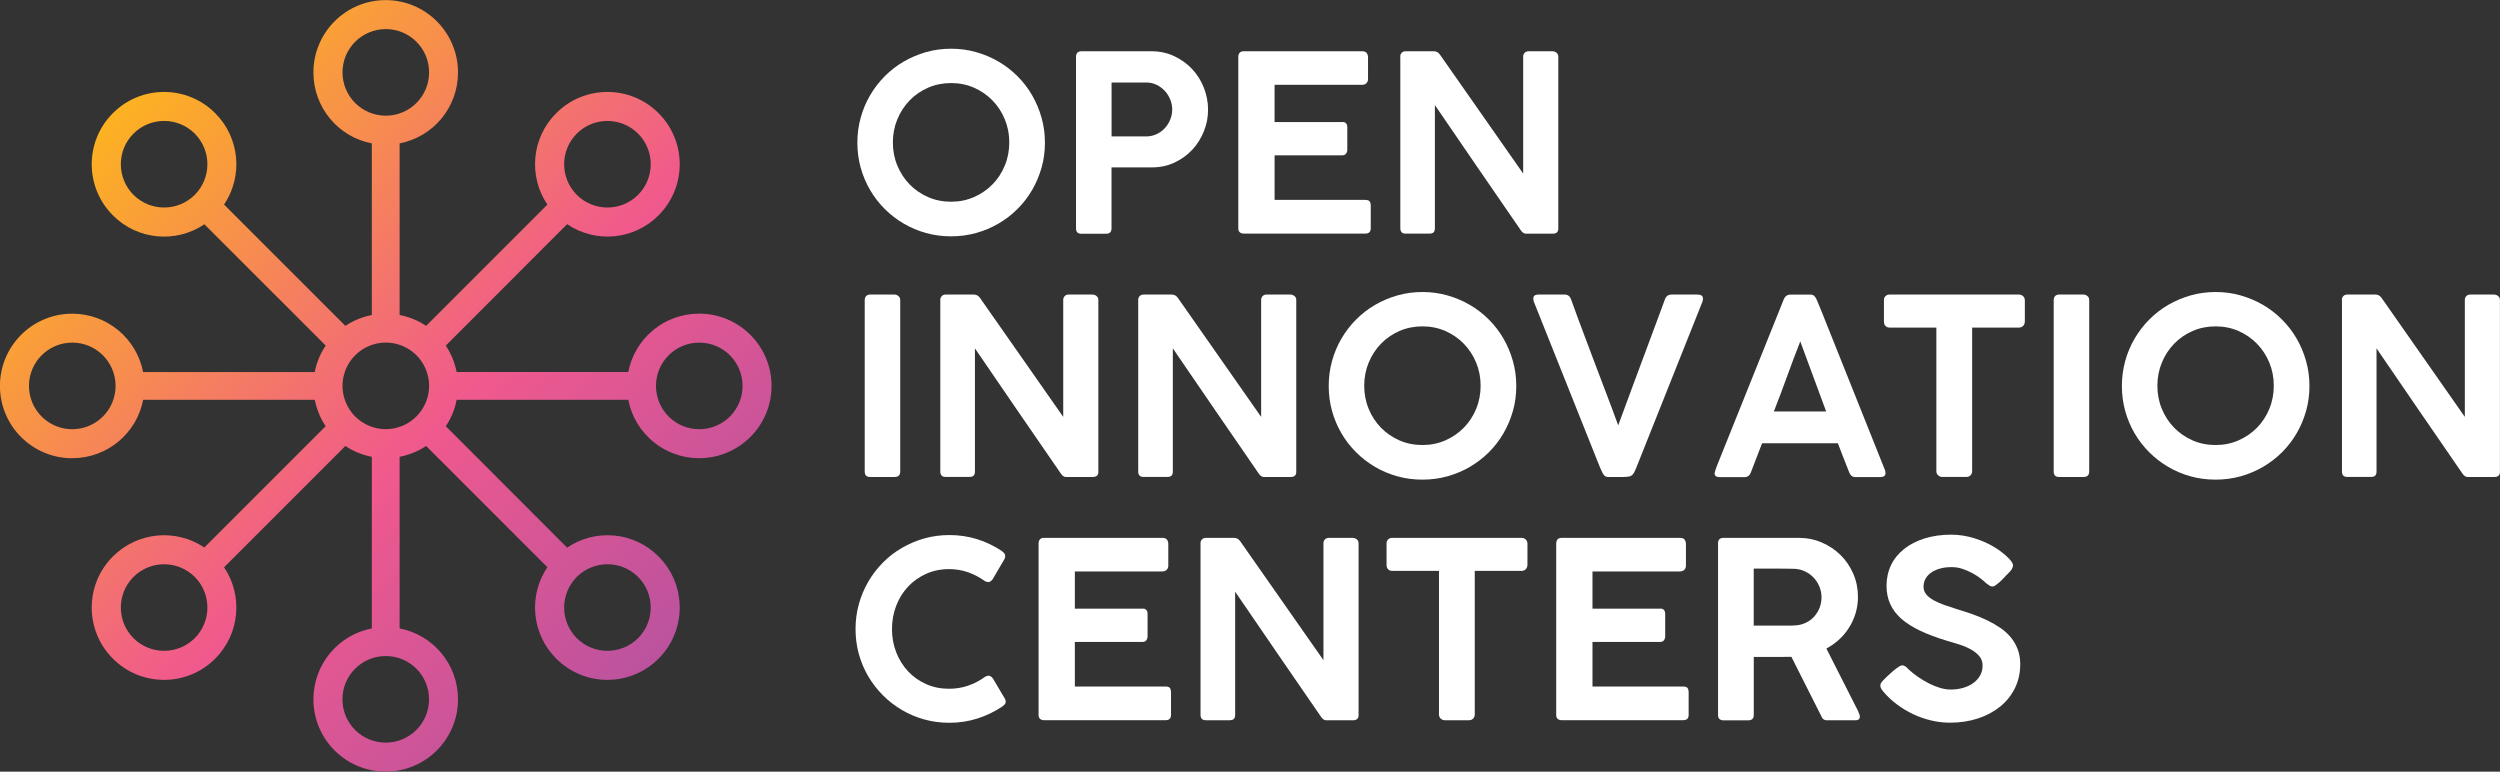 <?xml version="1.0" encoding="UTF-8"?>
<svg xmlns="http://www.w3.org/2000/svg" version="1.1" xmlns:xlink="http://www.w3.org/1999/xlink" viewBox="0 0 452.11 139.55">
  <rect x="0" y="0" width="452.11" height="139.55" fill="#333333" stroke="none"/>
  <defs>
    <style>
      .cls-1 {
        fill: #fff;
      }

      .cls-2 {
        fill: url(#linear-gradient);
      }
    </style>
    <linearGradient id="linear-gradient" x1="1883.99" y1="-303.71" x2="2004.99" y2="-182.7" gradientTransform="translate(2021.23 -166.45) rotate(-180)" gradientUnits="userSpaceOnUse">
      <stop offset=".14" stop-color="#ba529f"/>
      <stop offset=".49" stop-color="#f0598d"/>
      <stop offset=".96" stop-color="#fcb122"/>
    </linearGradient>
  </defs>
  <!-- Generator: Adobe Illustrator 28.7.1, SVG Export Plug-In . SVG Version: 1.2.0 Build 142)  -->
  <g>
    <g id="Layer_1">
      <g>
        <path class="cls-2" d="M13.07,82.86c6.37,0,11.67-4.54,12.82-10.56h31.04c.34,1.74,1.01,3.35,1.96,4.78l-21.94,21.94c-5.08-3.44-12.04-2.88-16.53,1.61-5.11,5.1-5.11,13.39,0,18.49,5.1,5.11,13.39,5.11,18.49,0,4.49-4.49,5.05-11.45,1.61-16.53l21.94-21.94c1.42.96,3.03,1.63,4.78,1.96v31.04c-6.02,1.16-10.56,6.45-10.56,12.82,0,7.22,5.85,13.07,13.07,13.07s13.08-5.85,13.08-13.07c0-6.37-4.54-11.67-10.56-12.82v-31.04c1.74-.34,3.37-1.01,4.79-1.96l21.93,21.93c-3.44,5.08-2.9,12.05,1.61,16.54,5.11,5.11,13.39,5.11,18.49,0,5.11-5.1,5.11-13.39,0-18.49-4.49-4.51-11.45-5.05-16.53-1.59l-21.94-21.96c.96-1.42,1.63-3.03,1.96-4.78h31.04c1.16,6.02,6.45,10.56,12.82,10.56,7.22,0,13.09-5.85,13.09-13.07s-5.87-13.07-13.09-13.07c-6.37,0-11.67,4.54-12.82,10.56h-31.04c-.34-1.74-1.01-3.35-1.96-4.78l21.94-21.96c5.08,3.45,12.04,2.92,16.53-1.59,5.11-5.11,5.11-13.39,0-18.49-5.1-5.11-13.38-5.11-18.49,0-4.51,4.49-5.05,11.45-1.61,16.54l-21.93,21.93c-1.42-.96-3.05-1.63-4.79-1.96v-31.04c6.02-1.16,10.56-6.45,10.56-12.82,0-7.22-5.85-13.09-13.08-13.09s-13.07,5.87-13.07,13.09c0,6.37,4.54,11.67,10.56,12.82v31.04c-1.74.34-3.35,1.01-4.78,1.96l-21.94-21.94c3.44-5.1,2.88-12.04-1.61-16.53-5.1-5.11-13.39-5.11-18.49,0-5.11,5.1-5.11,13.38,0,18.49,4.49,4.51,11.47,5.05,16.54,1.61l21.94,21.93v.02c-.97,1.42-1.64,3.03-1.98,4.78h-31.04c-1.16-6.02-6.45-10.56-12.82-10.56-7.22,0-13.07,5.85-13.07,13.07s5.85,13.07,13.07,13.07ZM35.22,115.41c-3.07,3.05-8.01,3.05-11.08,0-3.05-3.07-3.05-8.01,0-11.08,3.07-3.05,8.01-3.05,11.08,0,3.05,3.07,3.05,8.01,0,11.08ZM104.31,104.33c3.07-3.05,8.01-3.05,11.08,0,3.05,3.07,3.05,8.01,0,11.08-3.07,3.05-8.01,3.05-11.08,0-3.05-3.07-3.05-8.01,0-11.08ZM126.46,61.96c4.32,0,7.83,3.5,7.83,7.83s-3.5,7.83-7.83,7.83-7.83-3.5-7.83-7.83,3.5-7.83,7.83-7.83ZM104.31,24.16c3.07-3.05,8.01-3.05,11.08,0,3.05,3.07,3.05,8.01,0,11.08-3.07,3.05-8.01,3.05-11.08,0-3.05-3.07-3.05-8.01,0-11.08ZM35.22,35.24c-3.07,3.05-8.01,3.05-11.08,0-3.05-3.07-3.05-8.01,0-11.08,3.07-3.05,8.01-3.05,11.08,0,3.05,3.07,3.05,8.01,0,11.08ZM77.59,126.47c0,4.32-3.5,7.83-7.83,7.83s-7.83-3.5-7.83-7.83,3.5-7.83,7.83-7.83,7.83,3.5,7.83,7.83ZM61.94,13.09c0-4.32,3.5-7.83,7.83-7.83s7.83,3.5,7.83,7.83-3.5,7.83-7.83,7.83-7.83-3.5-7.83-7.83ZM62.36,67.27c.1-.34.23-.65.39-.96.77-1.54,2.03-2.8,3.57-3.55.3-.15.62-.28.94-.39.79-.27,1.63-.42,2.51-.42s1.73.15,2.51.42c.32.1.64.23.94.39,1.56.75,2.82,2.01,3.57,3.57.15.3.29.62.39.94.27.79.42,1.64.42,2.51s-.15,1.73-.42,2.51c-.1.32-.23.64-.39.94-.75,1.54-2.01,2.8-3.55,3.57-.3.15-.62.29-.96.39-.79.27-1.63.42-2.51.42s-1.73-.15-2.51-.42c-.32-.1-.64-.23-.94-.39-1.56-.75-2.82-2.01-3.57-3.57-.15-.3-.28-.62-.39-.94-.27-.79-.42-1.64-.42-2.51s.15-1.73.42-2.51ZM13.07,61.96c4.32,0,7.83,3.5,7.83,7.83s-3.5,7.83-7.83,7.83-7.83-3.5-7.83-7.83,3.5-7.83,7.83-7.83Z"/>
        <g>
          <path class="cls-1" d="M155.05,25.8c0-1.55.2-3.06.6-4.51.4-1.45.97-2.81,1.71-4.07.74-1.26,1.62-2.41,2.65-3.44s2.17-1.92,3.43-2.65c1.26-.73,2.61-1.3,4.05-1.71,1.44-.41,2.95-.61,4.52-.61s3.05.2,4.5.61c1.44.41,2.8.98,4.05,1.71,1.26.73,2.41,1.62,3.44,2.65s1.92,2.18,2.65,3.44c.73,1.26,1.3,2.61,1.71,4.07.41,1.45.61,2.96.61,4.53s-.2,3.07-.61,4.51c-.41,1.44-.98,2.78-1.71,4.04-.73,1.26-1.62,2.4-2.65,3.43s-2.18,1.91-3.44,2.64-2.61,1.3-4.05,1.7c-1.44.4-2.95.6-4.52.6s-3.08-.2-4.52-.6c-1.44-.4-2.8-.97-4.05-1.71-1.26-.74-2.4-1.62-3.43-2.65s-1.91-2.17-2.64-3.42c-.73-1.25-1.3-2.6-1.7-4.04-.4-1.44-.6-2.95-.6-4.52ZM161.47,25.75c0,1.5.27,2.9.81,4.2.54,1.3,1.28,2.44,2.22,3.4.94.96,2.05,1.73,3.33,2.29,1.28.56,2.67.84,4.17.84s2.86-.28,4.14-.84c1.28-.56,2.4-1.33,3.34-2.29.95-.96,1.69-2.1,2.23-3.4.54-1.3.81-2.7.81-4.2s-.27-2.87-.81-4.18-1.28-2.44-2.23-3.41c-.95-.97-2.06-1.74-3.34-2.3-1.28-.56-2.66-.84-4.14-.84s-2.88.28-4.17.84c-1.28.56-2.39,1.33-3.33,2.3-.94.97-1.68,2.11-2.22,3.41s-.81,2.7-.81,4.18Z"/>
          <path class="cls-1" d="M194.59,10.31c0-.7.33-1.04,1-1.04h12.62c1.5,0,2.87.29,4.13.88,1.26.59,2.34,1.37,3.25,2.34s1.62,2.1,2.12,3.37c.5,1.27.76,2.59.76,3.97s-.25,2.65-.75,3.9c-.5,1.25-1.19,2.36-2.09,3.33-.9.97-1.97,1.75-3.21,2.33-1.25.59-2.61.88-4.09.88h-7.32v11.04c0,.64-.33.96-1,.96h-4.45c-.65,0-.97-.32-.97-.96V10.31ZM211.99,19.79c0-.61-.12-1.21-.36-1.79-.24-.59-.56-1.11-.98-1.56-.42-.45-.91-.82-1.49-1.1-.58-.28-1.21-.42-1.89-.42h-6.25v9.75h6.25c.67,0,1.29-.13,1.87-.4.58-.27,1.08-.63,1.5-1.08.42-.45.75-.97.99-1.56.24-.59.36-1.2.36-1.84Z"/>
          <path class="cls-1" d="M223.94,10.34c0-.71.33-1.07.98-1.07h21.42c.38,0,.66.11.82.32.16.22.24.49.24.81v3.92c0,.27-.09.51-.28.71-.19.21-.46.31-.83.31h-15.79v6.73h12.17c.3-.03.53.03.71.19.18.16.27.42.27.79v4.02c0,.27-.07.5-.22.71-.15.21-.38.31-.71.31h-12.22v8.06h16.37c.41,0,.69.09.82.27.13.18.2.45.2.82v4.06c0,.62-.33.94-.98.94h-21.99c-.27,0-.5-.07-.69-.22-.19-.15-.29-.38-.29-.71V10.34Z"/>
          <path class="cls-1" d="M253.22,10.27c0-.28.08-.52.26-.71.17-.19.41-.29.72-.29h5.11c.21,0,.4.05.59.14.18.1.35.25.5.46,2.53,3.61,5.04,7.2,7.53,10.76s5,7.15,7.53,10.76V10.11c.04-.27.16-.47.33-.62.18-.15.39-.22.64-.22h4.29c.3,0,.55.09.77.27s.32.42.32.71v31.1c0,.61-.35.91-1.04.91h-4.82c-.33,0-.63-.2-.91-.6-2.61-3.78-5.2-7.55-7.79-11.32-2.58-3.77-5.17-7.55-7.76-11.34v22.28c0,.33-.08.57-.23.73s-.42.24-.79.24h-4.26c-.34,0-.59-.08-.74-.26s-.23-.4-.23-.7V10.27Z"/>
          <path class="cls-1" d="M156.38,54.25c0-.27.08-.5.24-.69.16-.19.41-.29.73-.29h4.41c.25,0,.49.09.71.27.22.18.33.42.33.71v31.03c0,.65-.35.98-1.04.98h-4.41c-.65,0-.97-.33-.97-.98v-31.03Z"/>
          <path class="cls-1" d="M170.04,54.27c0-.28.08-.52.26-.71.17-.19.41-.29.72-.29h5.11c.21,0,.4.05.59.14.19.1.35.25.5.46,2.53,3.61,5.04,7.2,7.53,10.76,2.49,3.56,5,7.15,7.53,10.76v-21.28c.04-.27.16-.47.33-.62.18-.15.39-.22.64-.22h4.29c.3,0,.55.09.77.27.21.18.32.42.32.71v31.1c0,.61-.35.91-1.04.91h-4.82c-.33,0-.63-.2-.91-.6-2.61-3.78-5.2-7.55-7.79-11.32-2.58-3.77-5.17-7.55-7.76-11.34v22.28c0,.33-.08.57-.23.73-.16.16-.42.24-.79.24h-4.27c-.34,0-.59-.08-.74-.26-.16-.17-.23-.4-.23-.7v-31.03Z"/>
          <path class="cls-1" d="M205.83,54.27c0-.28.08-.52.26-.71.17-.19.41-.29.72-.29h5.11c.21,0,.4.05.59.14.19.1.35.25.5.46,2.53,3.61,5.04,7.2,7.53,10.76,2.49,3.56,5,7.15,7.53,10.76v-21.28c.04-.27.16-.47.33-.62.18-.15.39-.22.64-.22h4.29c.3,0,.55.09.77.27s.32.42.32.71v31.1c0,.61-.35.91-1.04.91h-4.82c-.33,0-.63-.2-.91-.6-2.61-3.78-5.2-7.55-7.79-11.32-2.58-3.77-5.17-7.55-7.76-11.34v22.28c0,.33-.08.57-.23.73-.16.16-.42.24-.79.24h-4.27c-.34,0-.59-.08-.74-.26-.16-.17-.23-.4-.23-.7v-31.03Z"/>
          <path class="cls-1" d="M240.29,69.8c0-1.55.2-3.06.6-4.51.4-1.45.97-2.81,1.71-4.07.74-1.26,1.62-2.41,2.65-3.44s2.17-1.92,3.43-2.65c1.26-.73,2.61-1.3,4.05-1.71,1.44-.41,2.95-.61,4.52-.61s3.05.2,4.5.61c1.44.41,2.79.98,4.05,1.71,1.26.73,2.41,1.62,3.44,2.65,1.04,1.04,1.92,2.18,2.65,3.44s1.3,2.61,1.71,4.07c.41,1.45.61,2.96.61,4.53s-.2,3.07-.61,4.51c-.41,1.44-.98,2.78-1.71,4.04s-1.62,2.4-2.65,3.43c-1.04,1.03-2.19,1.91-3.44,2.64-1.26.73-2.61,1.3-4.05,1.7-1.44.4-2.95.6-4.52.6s-3.08-.2-4.52-.6c-1.44-.4-2.8-.97-4.05-1.71-1.26-.74-2.4-1.62-3.43-2.65s-1.91-2.17-2.64-3.42c-.73-1.25-1.3-2.6-1.7-4.04-.4-1.44-.6-2.95-.6-4.52ZM246.71,69.75c0,1.5.27,2.9.81,4.2.54,1.3,1.28,2.44,2.22,3.4.94.96,2.05,1.73,3.33,2.29,1.28.56,2.67.84,4.17.84s2.86-.28,4.14-.84c1.28-.56,2.4-1.33,3.34-2.29.95-.96,1.69-2.1,2.23-3.4.54-1.3.81-2.7.81-4.2s-.27-2.87-.81-4.18-1.29-2.44-2.23-3.41c-.95-.97-2.06-1.74-3.34-2.3s-2.66-.84-4.14-.84-2.88.28-4.17.84c-1.28.56-2.39,1.33-3.33,2.3-.94.97-1.68,2.11-2.22,3.41-.54,1.3-.81,2.7-.81,4.18Z"/>
          <path class="cls-1" d="M289.85,85.61c-.16-.31-.31-.63-.44-.94-.13-.32-.27-.65-.4-.99l-11.66-29.21s-.01-.11-.03-.19c-.02-.08-.03-.18-.03-.3,0-.47.3-.71.91-.71h4.75c.56,0,.95.28,1.16.84.33.93.72,2.03,1.19,3.28.47,1.25.96,2.58,1.49,3.98.53,1.4,1.07,2.83,1.62,4.3s1.1,2.89,1.62,4.27c.53,1.38,1.01,2.67,1.47,3.88.45,1.21.83,2.24,1.14,3.1.33-.86.71-1.89,1.15-3.1.44-1.21.92-2.5,1.43-3.88.51-1.38,1.04-2.8,1.59-4.27s1.08-2.9,1.6-4.3c.52-1.4,1.01-2.73,1.48-3.98s.87-2.34,1.21-3.28c.21-.56.61-.84,1.2-.84h4.67c.67,0,1,.24,1,.73,0,.1-.01.2-.03.29-.02.09-.03.15-.03.18l-11.64,29.21c-.12.3-.24.6-.36.9-.12.3-.25.6-.4.88-.21.39-.48.61-.82.69s-.75.11-1.22.11h-2.55c-.34,0-.58-.07-.72-.2s-.25-.28-.32-.44Z"/>
          <path class="cls-1" d="M310.11,85.44c.07-.3.16-.57.25-.82.1-.25.18-.48.26-.69l11.97-29.81c.04-.16.17-.34.37-.54.2-.2.47-.3.81-.3h3.58c.36,0,.61.09.77.27s.27.33.34.47l.73,1.73,11.73,29.35s.01.12.03.23c.02.11.03.2.03.28,0,.44-.33.67-.98.67h-4.38c-.33,0-.58-.07-.75-.2s-.33-.34-.44-.62l-.4-1.02c-.28-.71-.56-1.42-.84-2.13s-.56-1.43-.82-2.15h-13.71c-.39,1.04-.76,2.01-1.12,2.92-.36.91-.67,1.71-.92,2.39-.21.55-.59.82-1.16.82h-4.44c-.28,0-.51-.05-.68-.16-.17-.1-.26-.26-.26-.47,0-.09,0-.16.02-.2ZM325.57,61.73c-.8,2.04-1.6,4.16-2.39,6.35-.79,2.19-1.59,4.3-2.39,6.33h9.46l-4.69-12.69Z"/>
          <path class="cls-1" d="M340.7,54.25c0-.3.1-.53.29-.71s.44-.27.73-.27h23.37c.27,0,.51.08.72.24.21.16.34.41.37.73v3.89c0,.3-.09.56-.28.78-.19.22-.46.33-.81.33h-8.44v25.99c0,.27-.09.5-.28.71-.19.21-.44.31-.77.31h-4.38c-.27,0-.51-.1-.72-.29s-.32-.44-.32-.73v-25.99h-8.46c-.3,0-.54-.09-.73-.28-.19-.19-.29-.46-.29-.83v-3.89Z"/>
          <path class="cls-1" d="M371.4,54.25c0-.27.08-.5.24-.69s.41-.29.73-.29h4.41c.25,0,.49.09.71.27s.33.42.33.71v31.03c0,.65-.35.98-1.04.98h-4.41c-.65,0-.97-.33-.97-.98v-31.03Z"/>
          <path class="cls-1" d="M383.73,69.8c0-1.55.2-3.06.6-4.51.4-1.45.97-2.81,1.71-4.07.74-1.26,1.62-2.41,2.65-3.44s2.17-1.92,3.43-2.65c1.26-.73,2.61-1.3,4.05-1.71,1.44-.41,2.95-.61,4.52-.61s3.05.2,4.5.61c1.44.41,2.79.98,4.05,1.71,1.26.73,2.41,1.62,3.44,2.65,1.04,1.04,1.92,2.18,2.65,3.44s1.3,2.61,1.71,4.07c.41,1.45.61,2.96.61,4.53s-.2,3.07-.61,4.51c-.41,1.44-.98,2.78-1.71,4.04s-1.62,2.4-2.65,3.43c-1.04,1.03-2.19,1.91-3.44,2.64-1.26.73-2.61,1.3-4.05,1.7-1.44.4-2.95.6-4.52.6s-3.08-.2-4.52-.6c-1.44-.4-2.8-.97-4.05-1.71-1.26-.74-2.4-1.62-3.43-2.65s-1.91-2.17-2.64-3.42c-.73-1.25-1.3-2.6-1.7-4.04-.4-1.44-.6-2.95-.6-4.52ZM390.15,69.75c0,1.5.27,2.9.81,4.2.54,1.3,1.28,2.44,2.22,3.4.94.96,2.05,1.73,3.33,2.29,1.28.56,2.67.84,4.17.84s2.86-.28,4.14-.84c1.28-.56,2.4-1.33,3.34-2.29.95-.96,1.69-2.1,2.23-3.4.54-1.3.81-2.7.81-4.2s-.27-2.87-.81-4.18-1.29-2.44-2.23-3.41c-.95-.97-2.06-1.74-3.34-2.3s-2.66-.84-4.14-.84-2.88.28-4.17.84c-1.28.56-2.39,1.33-3.33,2.3-.94.97-1.68,2.11-2.22,3.41-.54,1.3-.81,2.7-.81,4.18Z"/>
          <path class="cls-1" d="M423.51,54.27c0-.28.08-.52.26-.71.17-.19.41-.29.72-.29h5.11c.21,0,.4.05.59.14.18.1.35.25.5.46,2.53,3.61,5.04,7.2,7.53,10.76s5,7.15,7.53,10.76v-21.28c.04-.27.16-.47.33-.62.18-.15.39-.22.64-.22h4.29c.3,0,.55.09.77.27s.32.42.32.71v31.1c0,.61-.35.91-1.04.91h-4.82c-.33,0-.63-.2-.91-.6-2.61-3.78-5.2-7.55-7.79-11.32-2.58-3.77-5.17-7.55-7.76-11.34v22.28c0,.33-.08.57-.23.73s-.42.24-.79.24h-4.26c-.34,0-.59-.08-.74-.26s-.23-.4-.23-.7v-31.03Z"/>
          <path class="cls-1" d="M181.17,99.67c.18.1.33.23.44.38.12.15.18.33.18.53,0,.16-.04.33-.13.51l-2.15,3.67c-.25.34-.52.51-.8.51-.09,0-.19-.02-.31-.06-.12-.04-.24-.09-.36-.17-.93-.67-1.93-1.18-3-1.56-1.07-.37-2.2-.56-3.4-.56-1.51,0-2.9.29-4.15.85-1.26.57-2.35,1.34-3.27,2.32-.92.98-1.63,2.12-2.14,3.44-.51,1.32-.77,2.73-.77,4.24s.26,2.9.77,4.21c.51,1.31,1.23,2.45,2.14,3.43.92.98,2.01,1.75,3.27,2.31s2.64.84,4.15.84c1.2,0,2.34-.18,3.43-.56,1.09-.37,2.09-.89,3.01-1.56.12-.09.24-.15.37-.18.13-.03.23-.05.32-.07.25,0,.51.16.78.49l2.2,3.71c.09.18.13.34.13.49,0,.21-.06.38-.19.51-.13.13-.27.26-.43.38-1.39.93-2.89,1.66-4.5,2.17-1.61.51-3.3.77-5.08.77-1.57,0-3.08-.2-4.52-.6-1.44-.4-2.8-.97-4.05-1.71-1.26-.74-2.4-1.62-3.43-2.65s-1.91-2.17-2.65-3.42c-.74-1.25-1.31-2.6-1.71-4.04s-.6-2.95-.6-4.52.2-3.08.6-4.52.97-2.8,1.71-4.07,1.63-2.42,2.65-3.45c1.03-1.04,2.17-1.92,3.43-2.65,1.26-.73,2.61-1.3,4.05-1.71,1.44-.41,2.95-.61,4.52-.61,1.76,0,3.44.25,5.02.74,1.58.5,3.07,1.21,4.47,2.14Z"/>
          <path class="cls-1" d="M187.82,98.34c0-.71.33-1.07.98-1.07h21.42c.39,0,.66.11.82.32.16.22.24.49.24.81v3.92c0,.27-.09.51-.28.71-.19.21-.46.31-.83.31h-15.79v6.73h12.17c.3-.03.53.03.71.19.18.16.27.42.27.79v4.02c0,.27-.07.5-.22.71-.15.21-.39.31-.71.31h-12.22v8.06h16.37c.41,0,.69.09.82.27.13.18.2.45.2.82v4.06c0,.62-.33.94-.98.94h-21.99c-.27,0-.5-.07-.69-.22-.19-.15-.29-.38-.29-.71v-30.99Z"/>
          <path class="cls-1" d="M217.1,98.27c0-.28.08-.52.26-.71.17-.19.41-.29.72-.29h5.11c.21,0,.4.05.59.14.19.1.35.25.5.46,2.53,3.61,5.04,7.2,7.53,10.76s5,7.15,7.53,10.76v-21.28c.04-.27.16-.47.33-.62.18-.15.39-.22.64-.22h4.29c.3,0,.55.09.77.27s.32.42.32.71v31.1c0,.61-.35.91-1.04.91h-4.82c-.33,0-.63-.2-.91-.6-2.61-3.78-5.2-7.55-7.79-11.32-2.58-3.77-5.17-7.55-7.76-11.34v22.28c0,.33-.08.57-.23.73-.16.16-.42.24-.79.24h-4.27c-.34,0-.59-.08-.74-.26-.16-.17-.23-.4-.23-.7v-31.03Z"/>
          <path class="cls-1" d="M250.75,98.25c0-.3.1-.53.29-.71s.44-.27.73-.27h23.37c.27,0,.51.08.72.24.21.16.34.41.37.73v3.89c0,.3-.09.56-.28.78-.19.22-.46.33-.81.33h-8.44v25.99c0,.27-.09.5-.28.71-.19.21-.44.31-.77.31h-4.38c-.27,0-.51-.1-.72-.29s-.32-.44-.32-.73v-25.99h-8.46c-.3,0-.54-.09-.73-.28-.19-.19-.29-.46-.29-.83v-3.89Z"/>
          <path class="cls-1" d="M281.43,98.34c0-.71.33-1.07.98-1.07h21.42c.38,0,.66.11.82.32.16.22.24.49.24.81v3.92c0,.27-.09.51-.28.71-.19.21-.46.31-.83.31h-15.79v6.73h12.17c.3-.03.53.03.71.19.18.16.27.42.27.79v4.02c0,.27-.07.5-.22.71-.15.21-.38.31-.71.31h-12.22v8.06h16.37c.42,0,.69.09.82.27.13.18.2.45.2.82v4.06c0,.62-.33.94-.98.94h-21.99c-.27,0-.5-.07-.69-.22-.19-.15-.29-.38-.29-.71v-30.99Z"/>
          <path class="cls-1" d="M310.69,98.31c0-.7.33-1.04.98-1.04h13.6c1.5,0,2.9.28,4.2.84,1.3.56,2.44,1.33,3.41,2.29.97.96,1.73,2.1,2.29,3.4s.83,2.69.83,4.15c0,1.02-.14,2-.42,2.93-.28.93-.67,1.8-1.18,2.6-.5.8-1.1,1.52-1.8,2.17-.7.64-1.47,1.19-2.31,1.63l5.78,11.4c.03.15.08.3.16.44.07.15.11.3.11.47,0,.44-.26.67-.78.67h-5.15c-.53,0-.89-.27-1.07-.82l-5.38-10.66c-.24,0-.49,0-.77.01-.27,0-.65.01-1.13.01h-4.9v10.51c0,.64-.34.96-1.02.96h-4.46c-.3,0-.53-.08-.71-.23-.18-.16-.27-.4-.27-.72v-30.99ZM329.41,107.99c0-.64-.12-1.25-.36-1.85-.24-.6-.57-1.13-1-1.61-.43-.47-.94-.86-1.53-1.15-.59-.3-1.24-.47-1.93-.51-.52-.01-1.03-.03-1.52-.03-.5,0-1.01-.01-1.54-.01h-4.38v10.31h6.7c.26,0,.54-.01.83-.04.7-.04,1.34-.21,1.92-.49s1.08-.65,1.5-1.12c.41-.47.74-1,.97-1.6.23-.6.34-1.23.34-1.9Z"/>
          <path class="cls-1" d="M360.36,106.07c-.19,0-.37-.05-.53-.14-.16-.1-.35-.23-.55-.39l-.04-.02c-.28-.28-.64-.59-1.09-.93-.44-.34-.94-.66-1.49-.96-.55-.3-1.14-.55-1.77-.76-.63-.21-1.27-.31-1.92-.31-.83,0-1.56.09-2.2.28-.64.19-1.17.44-1.6.76s-.75.69-.98,1.12c-.22.43-.33.89-.33,1.38,0,.53.17,1,.5,1.4.33.4.79.76,1.36,1.07.57.31,1.22.6,1.97.86.74.26,1.52.51,2.33.77.93.28,1.86.58,2.78.91.92.33,1.8.69,2.63,1.1.84.41,1.62.86,2.34,1.35.73.5,1.35,1.07,1.88,1.71.53.64.94,1.36,1.24,2.15.3.79.46,1.69.46,2.68,0,1.61-.33,3.07-.98,4.38-.65,1.3-1.55,2.42-2.7,3.34s-2.5,1.64-4.04,2.13c-1.55.5-3.21.74-4.99.74-1.14,0-2.27-.13-3.4-.4-1.13-.27-2.21-.64-3.24-1.13-1.04-.49-2.02-1.08-2.94-1.77-.93-.69-1.75-1.46-2.48-2.32v.02l-.04-.09c-.33-.37-.49-.71-.49-1.02,0-.16.04-.32.13-.47.09-.15.22-.31.4-.49l.73-.73c.22-.19.46-.41.71-.64s.5-.45.76-.64c.25-.19.48-.36.7-.49s.39-.2.52-.2c.21,0,.4.07.58.2s.33.26.44.38l.09.09h-.02c.52.49,1.1.96,1.74,1.4.64.44,1.31.84,1.99,1.19.68.35,1.36.62,2.03.82.67.2,1.31.3,1.9.3.81,0,1.58-.1,2.29-.31s1.33-.5,1.84-.88c.52-.38.92-.83,1.22-1.37.3-.53.44-1.12.44-1.78s-.19-1.21-.58-1.68c-.39-.47-.89-.87-1.51-1.22-.62-.35-1.32-.65-2.1-.9-.78-.25-1.56-.49-2.34-.71-1.81-.55-3.39-1.14-4.74-1.78-1.35-.64-2.48-1.35-3.39-2.14-.9-.79-1.58-1.68-2.03-2.67-.45-.98-.68-2.09-.68-3.32,0-1.38.28-2.63.83-3.77s1.34-2.1,2.37-2.91c1.02-.81,2.25-1.44,3.69-1.89,1.44-.45,3.04-.68,4.82-.68,1.35,0,2.72.21,4.11.63,1.39.42,2.68,1,3.87,1.74.36.22.72.47,1.09.76.37.28.71.57,1.02.86.31.29.57.57.77.84.2.27.3.51.3.7,0,.18-.04.36-.13.54s-.2.35-.33.5l-.67.71v-.02c-.22.24-.45.48-.69.73-.24.25-.47.48-.71.68-.24.2-.45.37-.64.5-.19.13-.36.2-.49.2Z"/>
        </g>
      </g>
    </g>
  </g>
</svg>